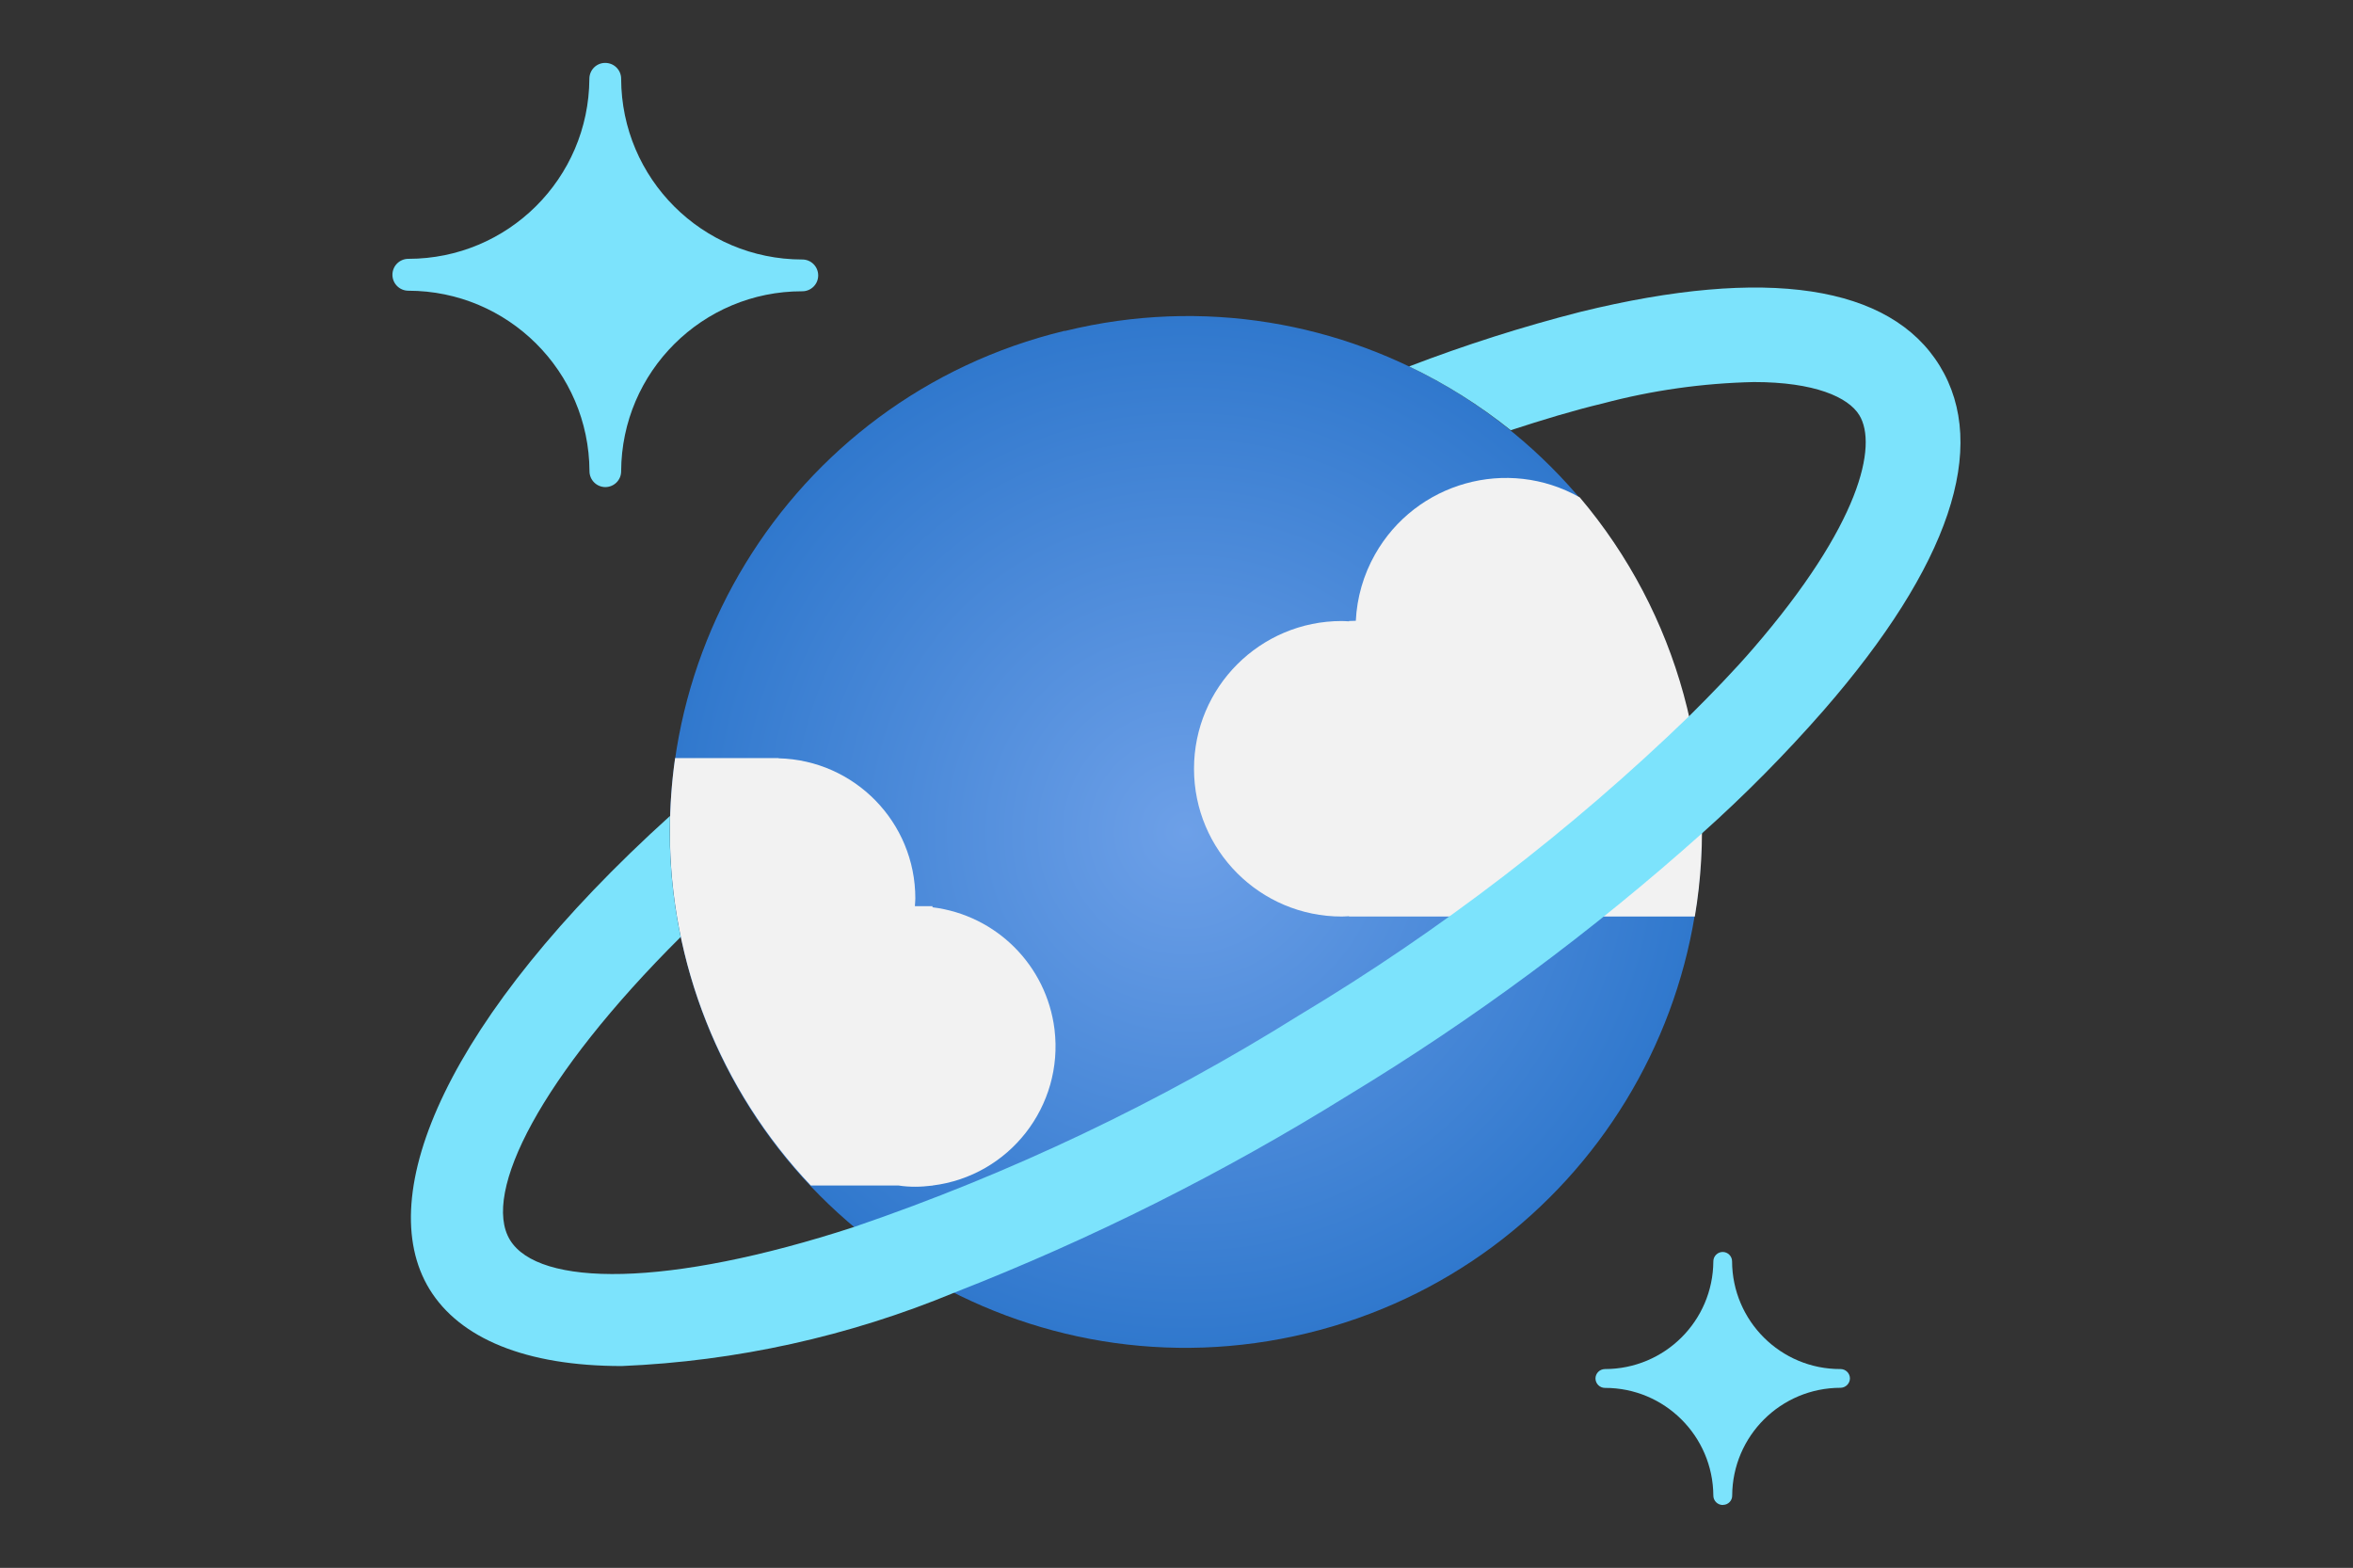 <?xml version="1.0" encoding="utf-8"?>
<!-- Generator: Adobe Illustrator 24.3.0, SVG Export Plug-In . SVG Version: 6.00 Build 0)  -->
<svg version="1.1" id="Layer_1" xmlns="http://www.w3.org/2000/svg" xmlns:xlink="http://www.w3.org/1999/xlink" x="0px" y="0px"
	 viewBox="0 0 2110 1406" style="enable-background:new 0 0 2110 1406;" xml:space="preserve">
<rect x="0" y="0" width="2110" height="1406" fill="#333333" stroke="none"/>
<style type="text/css">
	.st0{fill:url(#SVGID_1_);}
	.st1{fill:#7CE3FC;}
	.st2{fill:#F2F2F2;}
</style>
<g id="Outline">
	
		<radialGradient id="SVGID_1_" cx="1063.187" cy="1101.007" r="462.602" gradientTransform="matrix(1 0 0 1 0 -355)" gradientUnits="userSpaceOnUse">
		<stop  offset="0" style="stop-color:#6DA0E8"/>
		<stop  offset="1" style="stop-color:#3078CD"/>
	</radialGradient>
	<path class="st0" d="M1512.7,637.4c60.1,248.2-92.5,498.2-340.7,558.2c-248.2,60.1-498.2-92.5-558.2-340.7
		c-60.1-248.2,92.5-498.2,340.7-558.2c0.3,0.1,0.6,0.1,0.9,0c247-60.4,496.2,90.8,556.7,337.7
		C1512.1,635.4,1512.3,636.4,1512.7,637.4z"/>
	<path class="st1" d="M542.9,436.8c-7.9,0-14.3-6.4-14.3-14.3c0,0,0,0,0,0l0,0c-0.4-89.4-73-161.7-162.4-161.8
		c-7.9,0-14.3-6.4-14.3-14.3c0-7.9,6.4-14.3,14.3-14.3c89.3,0,161.8-72.1,162.3-161.4c0-7.9,6.3-14.3,14.2-14.3s14.3,6.3,14.3,14.2
		c0,0,0,0.1,0,0.1c0.3,89.5,72.8,161.9,162.3,162c7.9-0.1,14.3,6.2,14.4,14.1c0.1,7.9-6.2,14.3-14.1,14.4c-0.1,0-0.2,0-0.3,0
		c-89.3-0.1-161.9,72.1-162.3,161.4C557,430.5,550.7,436.7,542.9,436.8z"/>
	<path class="st1" d="M1544.8,1349.6c-4.6,0-8.4-3.8-8.4-8.4c0,0,0,0,0,0l0,0c-0.3-53.5-43.8-96.7-97.2-96.6c-4.6,0-8.4-3.7-8.5-8.4
		c0-4.6,3.7-8.4,8.4-8.5c0,0,0.1,0,0.1,0h0c53.5,0,96.9-43.1,97.2-96.6c0-4.6,3.8-8.4,8.4-8.4c4.6,0,8.4,3.8,8.4,8.4v0
		c0.2,53.5,43.7,96.8,97.2,96.6h0h0.1c4.6,0,8.4,3.8,8.4,8.4l0,0c-0.1,4.6-3.8,8.3-8.4,8.4l0,0c-53.5,0-96.9,43.1-97.2,96.6
		c0.1,4.5-3.5,8.3-8,8.4l0,0C1545.1,1349.6,1544.9,1349.6,1544.8,1349.6L1544.8,1349.6z"/>
	<path class="st2" d="M1416.6,446c-64.8-36.6-147-13.6-183.6,51.2c-10.3,18.2-16.2,38.6-17.2,59.5l-6.1,0.2v0.3
		c-2.2-0.1-4.3-0.3-6.5-0.3c-73.2,0-132.5,59.3-132.5,132.5s59.3,132.5,132.5,132.5c2.2,0,4.3-0.2,6.5-0.3v0.3h310.1
		C1542.4,687.6,1504.7,550,1416.6,446L1416.6,446z"/>
	<path class="st2" d="M820.8,1064.2c5,0,10-0.4,15-1h0.4v-0.1c68.9-8.5,117.8-71.2,109.4-140.1c-7.1-57.2-52.1-102.3-109.4-109.4v-1
		h-15.8c0.1-2.3,0.4-4.6,0.4-7c0-68.2-54.4-123.9-122.6-125.6v-0.2h-92.8c-3.1,21.6-4.6,43.4-4.7,65.3
		c-0.1,118.3,45.1,232.1,126.4,318h78.7C810.7,1063.9,815.7,1064.2,820.8,1064.2z"/>
	<path class="st1" d="M1739.5,328.2c-44.4-72.6-155.7-89.4-322-48.6c-52.2,13.3-103.6,29.7-153.9,49c32.5,15.5,63,34.7,91.1,57.2
		c28.5-9.3,56.1-17.7,82.5-24c44.3-11.8,89.8-18.2,135.6-19.2c54.3,0,84.6,13.5,94.5,29.7c16.5,27,1.2,97.8-95.4,209.5
		c-17.1,19.8-36.6,39.9-57.1,60.3c-105.9,102.4-223.2,192.4-349.6,268.2c-125.3,78.4-259.2,142.1-399.1,189.9
		c-168.3,54.9-283.2,53.7-308.8,11.7S485,965,610.4,840.2c-7.5-35.7-10.7-72.1-9.6-108.5C401.1,912.3,333.5,1071.4,385.1,1156
		c27,44.1,86.1,69,172.5,69c102.6-4.3,203.7-26.6,298.6-66c122.7-47.9,240.7-107.1,352.6-176.7c112.8-68.3,219-147,317.3-234.9
		c38.6-34.5,75.1-71.4,109.2-110.4C1748.2,507.3,1783.9,400.8,1739.5,328.2z"/>
</g>
</svg>
